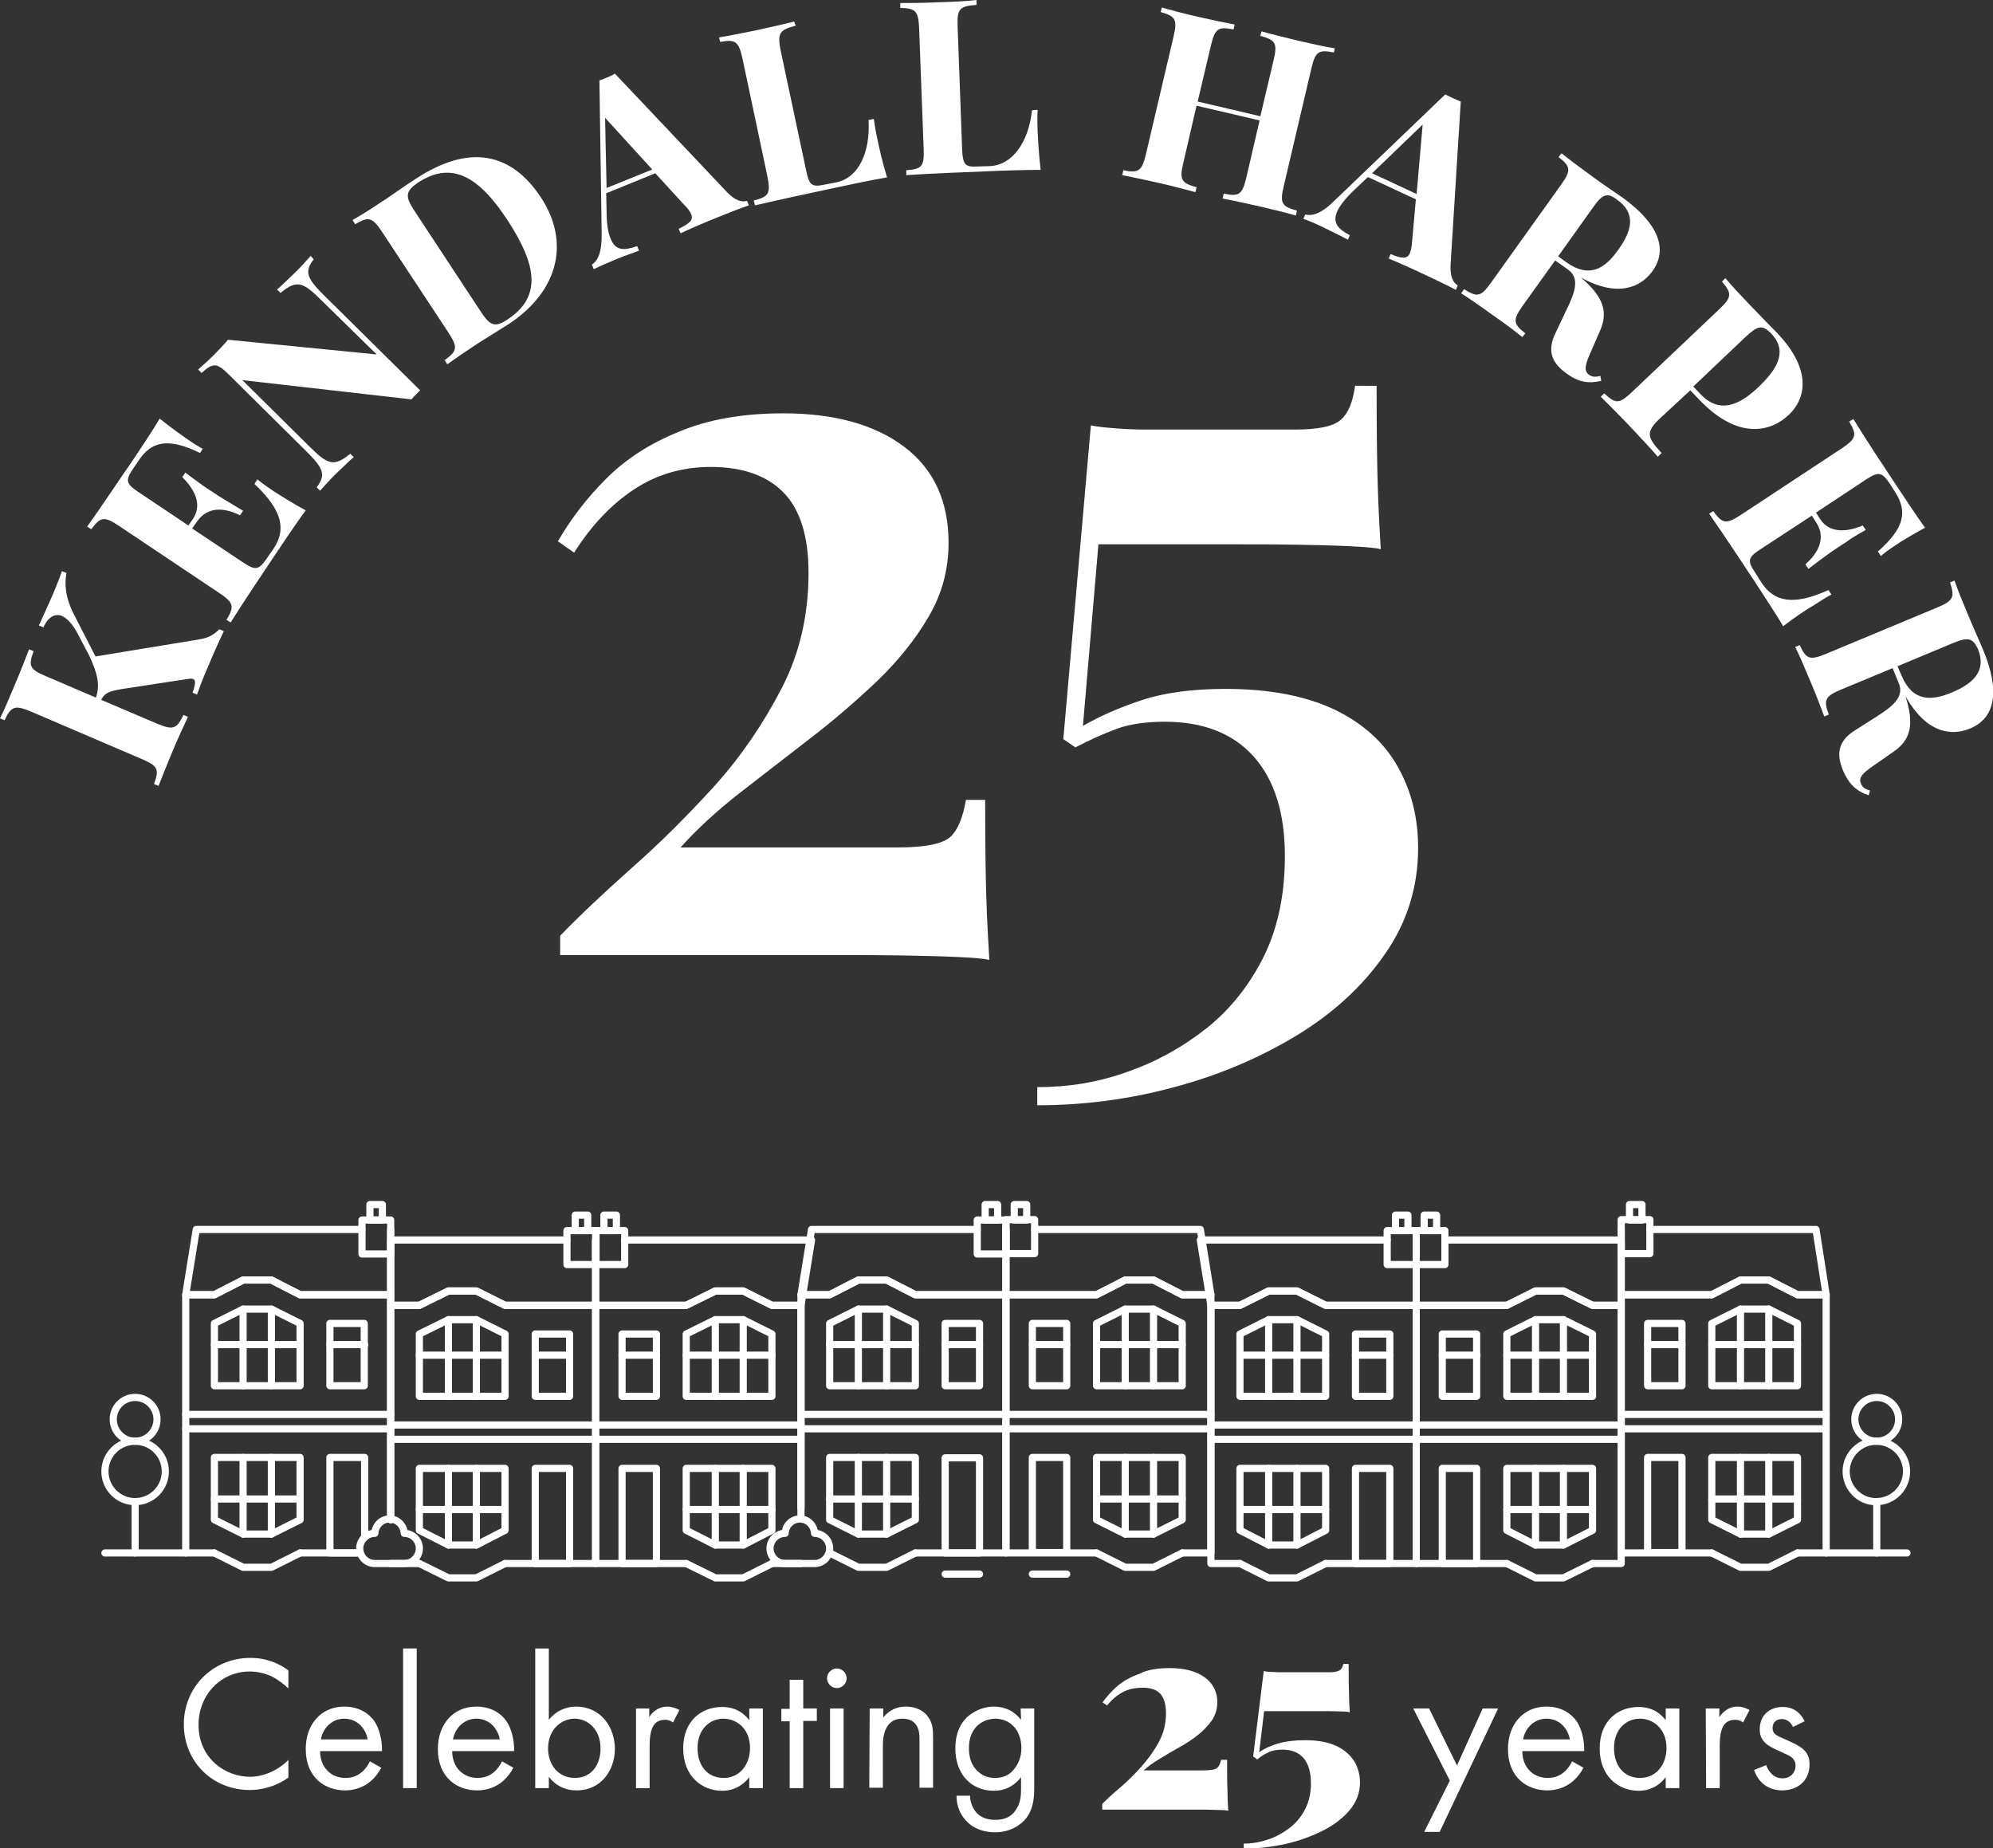 <?xml version="1.0" encoding="utf-8"?>
<!-- Generator: Adobe Illustrator 27.8.0, SVG Export Plug-In . SVG Version: 6.00 Build 0)  -->
<svg version="1.1" id="Layer_2_00000009589594619005504730000010497528418328429240_"
	 xmlns="http://www.w3.org/2000/svg" xmlns:xlink="http://www.w3.org/1999/xlink" x="0px" y="0px" viewBox="0 0 528 489.6"
	 style="enable-background:new 0 0 528 489.6;" xml:space="preserve">
<rect x="0" y="0" width="528" height="489.6" fill="#333333" stroke="none"/>
<style type="text/css">
	.st0{fill:#FFFFFF;}
	.st1{fill:none;stroke:#FFFFFF;stroke-width:1.9;stroke-linecap:round;stroke-linejoin:round;}
</style>
<g id="Layer_1-2">
	<g>
		<g>
			<g>
				<path class="st0" d="M207.6,109.5c13.5,0,24.2,3,32,8.9c7.8,5.9,11.7,14.4,11.7,25.4c0,7-1.7,13.5-5.3,19.6
					c-3.5,6-8.1,11.7-13.6,17c-5.6,5.3-11.6,10.5-18,15.4c-6.4,4.9-12.6,9.8-18.6,14.4c-6,4.7-11.2,9.5-15.5,14.3h57.5
					c7.4,0,12-1,14-2.8c2-1.9,3.3-5.2,4.1-9.8h5.1c0,11.2,0.1,19.8,0.3,25.9c0.2,6.1,0.5,11.6,0.8,16.5c-1.6-0.4-4.6-0.6-8.9-0.8
					c-4.3-0.2-9.3-0.3-14.9-0.4c-5.6-0.1-11.1-0.1-16.5-0.1h-73.4v-5.1c5.2-5.4,11.6-11.4,19-18c7.5-6.6,14.7-13.8,21.9-21.7
					c7.1-7.9,13-16.6,17.8-25.9c4.8-9.3,7.1-19.5,7.1-30.5c0-9.7-2.2-16.8-6.6-21.3c-4.4-4.5-10.8-6.8-19.3-6.8
					c-7.4,0-14.1,1.9-20.1,5.8c-6,3.9-11.4,9.5-16.1,16.9l-4.3-3c3.4-5.9,7.7-11.5,12.8-16.6c5.1-5.1,11.5-9.3,19.2-12.4
					C187.6,111.1,196.8,109.5,207.6,109.5L207.6,109.5z"/>
				<path class="st0" d="M364.7,102c0,11.3,0.1,20.2,0.3,26.6c0.2,6.4,0.5,12,0.8,16.9c-1.4-0.4-4.2-0.6-8.2-0.8
					c-4.1-0.2-8.7-0.3-13.9-0.4c-5.2-0.1-10.3-0.1-15.4-0.1h-37.3l-4.1,48.1c4.3-2.5,9.5-4.8,15.5-6.8c6-2,13.5-3,22.3-3
					c11.7,0,21.3,1.9,28.9,5.5c7.6,3.7,13.1,8.7,16.7,15.1c3.6,6.4,5.4,13.5,5.4,21.5c0,10.5-3,19.9-8.9,28.3
					c-5.9,8.5-13.8,15.7-23.6,21.6c-9.8,5.9-20.7,10.5-32.5,13.6c-11.9,3.2-23.9,4.7-35.9,4.7V288c8.3,0,16.3-1.3,24-4.1
					c7.7-2.7,14.7-6.6,21.1-11.7c6.3-5.1,11.3-11.5,15-19c3.7-7.6,5.5-16.4,5.5-26.4c0-11.3-2.7-20.1-8.2-26.3
					c-5.5-6.2-13.4-9.3-23.6-9.3c-5,0-9.3,0.6-12.8,1.9c-3.5,1.3-7.1,2.9-10.9,4.9l-3.2-2.2l7.3-83.1c2,0.4,4.3,0.6,6.9,0.8
					s5.2,0.3,7.7,0.3H343c6.1,0,10.2-0.8,12.2-2.6c2-1.7,3.2-4.7,3.8-9H364.7L364.7,102z"/>
			</g>
			<g>
				<path class="st0" d="M52.7,169.4c2.3-0.4,3.7-1,5.4-2.7l1.2,0.5c-1.3,2.7-2.9,6.3-4.1,9.2c-0.7,1.6-1.7,3.9-3,7.6l-1.2-0.5
					c0.8-2.2,0.9-3.3,0.2-3.6c-0.4-0.2-0.9-0.1-1.7,0l-17.6,2.7c-3.3,0.6-4.2,1.1-5.1,2.8l14.8,6.3c4.3,1.8,5.2,1.4,7-2.3l1.2,0.5
					c-1,2.1-2.6,5.6-4,8.9c-1.6,3.8-3,7.4-3.8,9.4l-1.2-0.5c1.4-3.8,1.1-4.8-3.2-6.6L8.2,188.5c-4.3-1.8-5.2-1.4-7,2.3L0,190.3
					c1-1.9,2.5-5.5,4.1-9.3c1.4-3.3,2.8-6.9,3.6-9l1.2,0.5c-1.4,3.9-1.1,4.8,3.2,6.6l13.3,5.7c1.2-3.3,0.4-6.5-1.8-11.2l-2.8-5.3
					c-1.4-2.8-2.9-4.4-4.3-5.1c-2-0.8-3.8,0.3-5,3l-1.2-0.5c1.3-2.9,2.4-5.2,3.9-8.7c1-2.4,1.7-4.2,2.2-5.7l1.2,0.5
					c-0.5,2.8-0.4,6.3,2,11l5.7,11.1L52.7,169.4L52.7,169.4z"/>
				<path class="st0" d="M81,135.2c-2.6,3.5-6,8.6-8.4,12.2c-2.4,3.6-7.8,11.6-11.5,17.5l-1.1-0.7c2.1-3.5,2-4.5-1.9-7.1l-26.6-17.8
					c-3.9-2.6-4.9-2.4-7.3,0.9l-1.1-0.7c4.1-5.7,9.4-13.8,11.9-17.3c2.2-3.3,5.3-7.9,7.3-11.3c3,2.4,6.1,4.6,7.7,5.7
					c1.4,1,2.8,1.8,3.7,2.3L53,120c-8.6-4.2-12.9-3-16.2,1.9l-1.5,2.2c-2.1,3.1-2,4,1.3,6.2l13.3,8.9l1.2-1.7
					c2.9-4.3-0.3-8.6-2.8-11.1l0.8-1.2c2.2,1.7,3.7,2.7,4.9,3.6c1,0.7,1.8,1.2,2.6,1.7c1.7,1.2,3.6,2.3,7.8,4.8l-0.8,1.2
					c-4.1-2-8.6-2.5-11.5,1.8l-1.2,1.7l13.5,9c3.3,2.2,4.2,2,6.3-1.1l1.8-2.6c3.2-4.8,2.6-9.9-5.1-17.1l0.8-1.2
					c1.1,0.9,2.6,2,4.4,3.2C74.2,131.2,77.6,133.4,81,135.2L81,135.2z"/>
				<path class="st0" d="M83.1,68.7c-2.5,3.3-1.8,5,2.6,9.4l25.6,25.3c-0.3,0.3-0.7,0.7-1.1,1.1c-0.4,0.4-0.8,0.8-1.2,1.3l-44.8-5.1
					l17.6,17.4c5,5,6.6,5.7,11,2.1l0.9,0.9c-1.3,1.1-3.4,3.2-5.1,4.8c-1.4,1.4-2.9,3.1-3.8,4.1l-0.9-0.9c2.5-3.3,1.8-5-2.6-9.4
					L60.7,99.3c-3.3-3.3-4.3-3.2-7.3-0.5l-0.9-0.9c1-0.9,2.7-2.4,4.1-3.8c1.4-1.4,2.8-2.9,3.8-4.1l39.4,3.9L85.3,79.7
					c-5-5-6.6-5.7-11-2.1l-0.9-0.9c1.3-1.1,3.4-3.2,5.1-4.8c1.4-1.4,2.9-3.1,3.8-4.1L83.1,68.7L83.1,68.7z"/>
				<path class="st0" d="M143.3,52.3c7.7,11.7,4.9,24.7-8.6,33.6c-1.7,1.1-5.5,3.4-8,5c-3.2,2.1-6.4,4.3-8.2,5.6l-0.7-1.1
					c3.3-2.4,3.6-3.3,1-7.3l-17.6-26.7c-2.6-3.9-3.6-4.1-7.1-2l-0.7-1.1c1.5-0.9,4.1-2.4,6.6-4.1c0.6-0.4,1.1-0.8,1.7-1.1
					c2.5-1.7,6.2-4.3,8.4-5.7C124.2,38.1,135.4,40.3,143.3,52.3L143.3,52.3z M109.7,55.7l17.7,26.9c2.5,3.8,3.8,4.2,7.1,2
					c9.1-6,7.7-14.4,0-26.2c-7.9-12.1-15.1-15.7-23.8-10C107.4,50.7,107.3,52,109.7,55.7L109.7,55.7z"/>
				<path class="st0" d="M192.6,50.9c2.3,2.4,4.1,2.7,5.3,2.3l0.5,1.2c-2.4,0.8-5.9,2.2-9.1,3.5c-3.7,1.5-7.1,3-9,3.9l-0.5-1.2
					c2.8-1.3,4-2.3,3.3-3.9c-0.3-0.7-0.9-1.5-1.9-2.5l-7.6-8.3l-13,5.3l0.1,4.8c0,3.4,0.4,5.7,1.1,7.3c1.3,3.2,3.6,3.1,7,1.9
					l0.5,1.2c-2.8,1-5,1.8-7.5,2.9c-1.7,0.7-3.3,1.4-4.5,2l-0.5-1.2c1.6-1,2.7-3.3,2.6-8.4l-0.6-40.4c0.7-0.2,1.4-0.5,2.1-0.8
					c0.7-0.3,1.4-0.6,2-1L192.6,50.9L192.6,50.9z M160.3,31.2l0.4,18.6l12.1-4.9L160.3,31.2z"/>
				<path class="st0" d="M210.8,6.8c-4.2,1.1-4.9,1.9-4,6.5l6.8,32c0.8,3.9,1.6,4.3,4.9,3.6l3.1-0.6c5.8-1.2,9-7.8,8.5-16.5l1.4-0.3
					c0.2,1.5,0.5,3.4,1,5.6c0.4,2,1.3,6,2.5,9.9c-4.3,0.7-10.2,2-14.5,2.9c-4.2,0.9-13.6,2.9-20.5,4.5l-0.3-1.3c4-1,4.5-1.8,3.6-6.4
					l-6.6-31.2c-1-4.6-1.9-5.1-5.9-4.4l-0.3-1.2c2.1-0.3,5.9-1.1,10-1.9c3.6-0.8,7.6-1.7,9.9-2.3L210.8,6.8L210.8,6.8z"/>
				<path class="st0" d="M258.7,1.3c-4.4,0.3-5.2,1-5,5.7l1.2,32.7c0.2,4,0.8,4.6,4.2,4.4l3.1-0.1c5.9-0.2,10.3-6.2,11.2-14.8
					l1.5-0.1c-0.1,1.5-0.1,3.5,0,5.7c0.1,2,0.3,6.2,0.8,10.2c-4.4,0-10.4,0.2-14.7,0.4c-4.3,0.2-13.9,0.5-20.9,1l0-1.3
					c4.1-0.3,4.8-1,4.6-5.7l-1.2-31.9c-0.2-4.7-1-5.3-5-5.4l0-1.3c2.2,0,6,0,10.1-0.2c3.7-0.1,7.7-0.3,10.1-0.6L258.7,1.3L258.7,1.3
					z"/>
				<path class="st0" d="M353.4,13.9c-4.1-0.8-4.9-0.3-6,4.3l-7.3,31.1c-1.1,4.6-0.5,5.4,3.5,6.5l-0.3,1.3c-2-0.6-5.6-1.5-9.5-2.4
					c-3.6-0.8-7.6-1.7-9.9-2.1l0.3-1.3c4.1,0.8,4.9,0.3,6-4.3l3.5-15.1L317,28l-3.5,15.1c-1.1,4.6-0.5,5.4,3.5,6.5l-0.3,1.3
					c-2.2-0.6-6-1.6-9.5-2.4c-4-0.9-7.8-1.7-9.9-2.1l0.3-1.3c4,0.8,4.9,0.3,6-4.3l7.3-31.1c1.1-4.6,0.5-5.4-3.4-6.5l0.3-1.2
					c2.1,0.6,5.8,1.6,9.8,2.5c3.5,0.8,7.3,1.6,9.5,2l-0.3,1.3c-4.1-0.8-4.9-0.3-6,4.3l-3.5,14.8l16.6,3.9l3.5-14.8
					c1.1-4.6,0.5-5.4-3.5-6.5l0.3-1.2c2.3,0.7,6.2,1.6,9.8,2.5c3.9,0.9,7.5,1.7,9.6,2L353.4,13.9L353.4,13.9z"/>
				<path class="st0" d="M384.3,70.1c-0.2,3.3,0.8,4.9,1.9,5.5l-0.5,1.2c-2.2-1.2-5.6-2.8-8.8-4.3c-3.6-1.7-7-3.2-9-4l0.5-1.2
					c2.9,1.2,4.4,1.4,5.1-0.2c0.3-0.7,0.5-1.7,0.6-3.1l1-11.2l-12.7-5.9l-3.5,3.3c-2.4,2.3-3.9,4.2-4.6,5.7
					c-1.4,3.1,0.2,4.8,3.3,6.4l-0.5,1.2c-2.6-1.4-4.8-2.4-7.2-3.6c-1.7-0.8-3.3-1.5-4.6-1.9l0.5-1.2c1.9,0.5,4.3-0.2,7.9-3.8
					l29.2-28c0.6,0.3,1.3,0.7,2,1c0.7,0.3,1.4,0.6,2.1,0.9L384.3,70.1L384.3,70.1z M376.9,33l-13.4,12.9l11.8,5.5
					C375.3,51.4,376.9,33,376.9,33z"/>
				<path class="st0" d="M424.2,100.9c-3.4,0.8-6.1,0.3-9.1-1.9c-3.8-2.7-5.4-5.8-3-10.8l2.8-5.9c2.4-4.9,3.7-8.6,0.5-10.9L412,69
					l-8.6,12c-2.7,3.8-2.5,4.8,0.7,7.3l-0.8,1c-1.8-1.5-4.9-3.8-7.8-5.8c-3.3-2.4-6.5-4.6-8.4-5.8l0.8-1.1c3.4,2.2,4.4,2.1,7.1-1.7
					l18.6-26c2.7-3.8,2.5-4.8-0.7-7.3l0.8-1c1.7,1.4,4.9,3.8,7.8,5.9c3.4,2.5,7,4.9,8.3,5.8c9.7,7,12.1,13.8,8,19.5
					c-3,4.2-9.1,7.2-19,1.7h0c6,5.1,7.3,9.1,5.1,14.1l-2.7,6.2c-1.4,3.2-1.5,4.6-0.2,5.5c0.9,0.6,1.7,0.6,3,0.3L424.2,100.9
					L424.2,100.9z M422,55l-9.2,12.9l2.2,1.6c6.2,4.4,10.3,1.5,13.7-3.3c4-5.5,4.5-9.9-0.3-13.3C425.8,50.9,424.5,51.4,422,55z"/>
				<path class="st0" d="M439.6,111c-3.6,3.5-3.3,4.8,0.6,9l-1,1c-1.7-2-4.8-5.3-7.9-8.6c-2.6-2.7-5.2-5.3-7.2-7.3l0.9-0.9
					c3,2.8,3.9,2.9,7.3-0.3l23.2-22c3.4-3.2,3.3-4.2,0.7-7.3l0.9-0.9c1.4,1.7,4.1,4.6,6.6,7.2c2.9,3,5.9,6.1,7.1,7.3
					c8.3,8.7,8.5,16.5,3.1,21.7c-4.5,4.3-13.2,7-23.7-4l-2.4-2.5L439.6,111L439.6,111z M462.4,89.3l-13.8,13.1l1.9,2
					c5.2,5.5,10.6,2.7,15.4-1.9c5.9-5.6,7.3-10,3.3-14.2C466.9,86,465.7,86.2,462.4,89.3L462.4,89.3z"/>
				<path class="st0" d="M472.4,165.9c-2.2-3.8-5.6-8.8-7.9-12.4c-2.4-3.6-7.7-11.7-11.7-17.4l1.1-0.7c2.4,3.3,3.3,3.6,7.3,1
					l26.7-17.6c3.9-2.6,4.1-3.6,2-7.1l1.1-0.7c3.7,6,9,14,11.4,17.6c2.2,3.3,5.2,7.9,7.6,11.2c-3.3,1.8-6.7,3.8-8.2,4.9
					c-1.4,0.9-2.7,1.9-3.5,2.6l-0.8-1.2c7.2-6.3,7.8-10.7,4.6-15.7l-1.4-2.2c-2.1-3.1-2.9-3.4-6.3-1.2l-13.3,8.8l1.1,1.7
					c2.8,4.3,8,3.1,11.3,1.7l0.8,1.2c-2.4,1.3-4,2.3-5.2,3.2c-1,0.6-1.8,1.2-2.6,1.7c-1.8,1.2-3.5,2.4-7.4,5.4l-0.8-1.2
					c3.4-3,5.6-7,2.8-11.2l-1.1-1.7l-13.6,8.9c-3.4,2.2-3.5,3.1-1.4,6.2l1.7,2.7c3.2,4.8,8.1,6.3,17.7,1.9l0.8,1.2
					c-1.2,0.6-2.9,1.7-4.6,2.8C478.8,161.3,475.5,163.5,472.4,165.9L472.4,165.9z"/>
				<path class="st0" d="M495.1,210.7c-3.3-1.1-5.3-3-6.8-6.5c-1.8-4.3-1.5-7.8,3.1-10.7l5.5-3.5c4.6-2.9,7.7-5.4,6.1-9.1l-1.6-3.9
					l-13.7,5.7c-4.3,1.8-4.6,2.8-3.2,6.6l-1.2,0.5c-0.8-2.2-2.2-5.8-3.6-9.1c-1.6-3.8-3.1-7.4-4.1-9.3l1.2-0.5
					c1.7,3.7,2.6,4.1,7,2.3l29.5-12.3c4.3-1.8,4.6-2.8,3.3-6.6l1.2-0.5c0.7,2.1,2.2,5.8,3.6,9.1c1.6,3.9,3.4,7.8,4,9.3
					c4.6,11.1,3.1,18.1-3.5,20.8c-4.8,2-11.5,1.4-17.1-8.6l0,0c2.4,7.5,1.4,11.6-3.1,14.7l-5.6,3.9c-2.9,2-3.7,3.1-3.1,4.6
					c0.4,1,1.2,1.5,2.4,1.8L495.1,210.7L495.1,210.7z M517.3,170.4l-14.6,6.1l1.1,2.5c2.9,7,8,6.7,13.4,4.4c6.2-2.6,9-6.1,6.8-11.5
					C522.6,169,521.4,168.7,517.3,170.4L517.3,170.4z"/>
			</g>
		</g>
		<g>
			<g>
				<polyline class="st1" points="351.2,414.2 375.2,414.2 375.2,345.8 351.2,345.8 343.6,342 336.1,342 328.5,345.8 320.8,345.8 
					320.8,414.2 328.5,414.2 				"/>
				<polyline class="st1" points="375.2,328.5 375.2,345.8 351.2,345.8 343.6,342 336.1,342 328.5,345.8 320.8,345.8 318,328.5 
					367.5,328.5 				"/>
				<rect x="359.1" y="389" class="st1" width="9.1" height="25.2"/>
				<rect x="359.1" y="353.4" class="st1" width="9.1" height="16.5"/>
				<polyline class="st1" points="328.5,414.2 336.1,418 343.6,418 351.2,414.2 				"/>
				<line class="st1" x1="375.2" y1="381.3" x2="320.8" y2="381.3"/>
				<line class="st1" x1="375.2" y1="377.5" x2="320.8" y2="377.5"/>
				<line class="st1" x1="359.1" y1="359" x2="368.2" y2="359"/>
				<g>
					<polygon class="st1" points="351.2,353.4 343.6,349.6 336.1,349.6 328.5,353.4 328.5,369.9 336.1,369.9 343.6,369.9 
						351.2,369.9 					"/>
					<line class="st1" x1="336.1" y1="349.6" x2="336.1" y2="369.9"/>
					<line class="st1" x1="343.6" y1="349.6" x2="343.6" y2="369.9"/>
					<line class="st1" x1="351.2" y1="359" x2="328.5" y2="359"/>
				</g>
				<g>
					<polygon class="st1" points="375.2,335 367.5,335 367.5,328.5 367.5,326 375.2,326 					"/>
					<rect x="369.7" y="321.9" class="st1" width="3.3" height="4.1"/>
				</g>
				<g>
					<polygon class="st1" points="328.5,405.4 336.1,409.3 343.6,409.3 351.2,405.4 351.2,389 343.6,389 336.1,389 328.5,389 					
						"/>
					<line class="st1" x1="343.6" y1="409.3" x2="343.6" y2="389"/>
					<line class="st1" x1="336.1" y1="409.3" x2="336.1" y2="389"/>
					<line class="st1" x1="328.5" y1="399.9" x2="351.2" y2="399.9"/>
				</g>
			</g>
			<g>
				<polyline class="st1" points="399.2,414.2 375.2,414.2 375.2,345.8 399.2,345.8 406.8,342 414.2,342 421.9,345.8 429.5,345.8 
					429.5,414.2 421.9,414.2 				"/>
				<polyline class="st1" points="375.2,328.5 375.2,345.8 399.2,345.8 406.8,342 414.2,342 421.9,345.8 429.5,345.8 429.5,328.5 
					382.8,328.5 				"/>
				<rect x="382.1" y="389" class="st1" width="9.1" height="25.2"/>
				<rect x="382.1" y="353.4" class="st1" width="9.1" height="16.5"/>
				<polyline class="st1" points="421.9,414.2 414.2,418 406.8,418 399.2,414.2 				"/>
				<line class="st1" x1="375.2" y1="381.3" x2="429.5" y2="381.3"/>
				<line class="st1" x1="375.2" y1="377.5" x2="429.5" y2="377.5"/>
				<line class="st1" x1="391.3" y1="359" x2="382.1" y2="359"/>
				<g>
					<polygon class="st1" points="399.2,353.4 406.8,349.6 414.2,349.6 421.9,353.4 421.9,369.9 414.2,369.9 406.8,369.9 
						399.2,369.9 					"/>
					<line class="st1" x1="414.2" y1="349.6" x2="414.2" y2="369.9"/>
					<line class="st1" x1="406.8" y1="349.6" x2="406.8" y2="369.9"/>
					<line class="st1" x1="399.2" y1="359" x2="421.9" y2="359"/>
				</g>
				<g>
					<rect x="375.2" y="326" class="st1" width="7.6" height="9"/>
					<rect x="377.3" y="321.9" class="st1" width="3.3" height="4.1"/>
				</g>
				<g>
					<polygon class="st1" points="421.9,405.4 414.2,409.3 406.8,409.3 399.2,405.4 399.2,389 406.8,389 414.2,389 421.9,389 					
						"/>
					<line class="st1" x1="406.8" y1="409.3" x2="406.8" y2="389"/>
					<line class="st1" x1="414.2" y1="409.3" x2="414.2" y2="389"/>
					<line class="st1" x1="421.9" y1="399.9" x2="399.2" y2="399.9"/>
				</g>
			</g>
			<g>
				<polyline class="st1" points="103.5,402.6 103.5,343 79.5,343 71.9,339.1 64.4,339.1 56.8,343 49.2,343 49.2,411.4 56.8,411.4 
									"/>
				<line class="st1" x1="79.5" y1="411.4" x2="95.4" y2="411.4"/>
				<polyline class="st1" points="103.5,325.7 103.5,343 79.5,343 71.9,339.1 64.4,339.1 56.8,343 49.2,343 52,325.7 95.9,325.7 
									"/>
				<polyline class="st1" points="94.6,411.4 87.4,411.4 87.4,386.1 96.6,386.1 96.6,407.3 				"/>
				<rect x="87.4" y="350.6" class="st1" width="9.1" height="16.5"/>
				<polyline class="st1" points="56.8,411.4 64.4,415.2 71.9,415.2 79.5,411.4 				"/>
				<line class="st1" x1="103.5" y1="378.5" x2="49.2" y2="378.5"/>
				<line class="st1" x1="103.5" y1="374.7" x2="49.2" y2="374.7"/>
				<line class="st1" x1="87.4" y1="356.2" x2="96.6" y2="356.2"/>
				<g>
					<polygon class="st1" points="79.5,350.6 71.9,346.8 64.4,346.8 56.8,350.6 56.8,367.1 64.4,367.1 71.9,367.1 79.5,367.1 					
						"/>
					<line class="st1" x1="64.4" y1="346.8" x2="64.4" y2="367.1"/>
					<line class="st1" x1="71.9" y1="346.8" x2="71.9" y2="367.1"/>
					<line class="st1" x1="79.5" y1="356.2" x2="56.8" y2="356.2"/>
				</g>
				<g>
					<rect x="95.9" y="323.2" class="st1" width="7.6" height="9"/>
					<rect x="98" y="319.1" class="st1" width="3.3" height="4.1"/>
				</g>
				<g>
					<polygon class="st1" points="56.8,402.6 64.4,406.4 71.9,406.4 79.5,402.6 79.5,386.1 71.9,386.1 64.4,386.1 56.8,386.1 					
						"/>
					<line class="st1" x1="71.9" y1="406.4" x2="71.9" y2="386.1"/>
					<line class="st1" x1="64.4" y1="406.4" x2="64.4" y2="386.1"/>
					<line class="st1" x1="56.8" y1="397.1" x2="79.5" y2="397.1"/>
				</g>
			</g>
			<g>
				<line class="st1" x1="103.5" y1="414.2" x2="111.1" y2="414.2"/>
				<polyline class="st1" points="133.8,414.2 157.8,414.2 157.8,345.8 133.8,345.8 126.2,342 118.8,342 111.1,345.8 103.5,345.8 
					103.5,402.6 				"/>
				<polyline class="st1" points="157.8,328.5 157.8,345.8 133.8,345.8 126.2,342 118.8,342 111.1,345.8 103.5,345.8 103.5,328.5 
					150.2,328.5 				"/>
				<rect x="141.8" y="389" class="st1" width="9.1" height="25.2"/>
				<rect x="141.8" y="353.4" class="st1" width="9.1" height="16.5"/>
				<polyline class="st1" points="111.1,414.2 118.8,418 126.2,418 133.8,414.2 				"/>
				<line class="st1" x1="157.8" y1="381.3" x2="103.5" y2="381.3"/>
				<line class="st1" x1="157.8" y1="377.5" x2="103.5" y2="377.5"/>
				<line class="st1" x1="141.8" y1="359" x2="150.9" y2="359"/>
				<g>
					<polygon class="st1" points="133.8,353.4 126.2,349.6 118.8,349.6 111.1,353.4 111.1,369.9 118.8,369.9 126.2,369.9 
						133.8,369.9 					"/>
					<line class="st1" x1="118.8" y1="349.6" x2="118.8" y2="369.9"/>
					<line class="st1" x1="126.2" y1="349.6" x2="126.2" y2="369.9"/>
					<line class="st1" x1="133.8" y1="359" x2="111.1" y2="359"/>
				</g>
				<g>
					<rect x="150.2" y="326" class="st1" width="7.6" height="9"/>
					<rect x="152.4" y="321.9" class="st1" width="3.3" height="4.1"/>
				</g>
				<g>
					<polygon class="st1" points="111.1,405.4 118.8,409.3 126.2,409.3 133.8,405.4 133.8,389 126.2,389 118.8,389 111.1,389 					
						"/>
					<line class="st1" x1="126.2" y1="409.3" x2="126.2" y2="389"/>
					<line class="st1" x1="118.8" y1="409.3" x2="118.8" y2="389"/>
					<line class="st1" x1="111.1" y1="399.9" x2="133.8" y2="399.9"/>
				</g>
			</g>
			<g>
				<line class="st1" x1="212.2" y1="414.2" x2="204.5" y2="414.2"/>
				<polyline class="st1" points="181.8,414.2 157.8,414.2 157.8,345.8 181.8,345.8 189.5,342 196.9,342 204.5,345.8 212.2,345.8 
					212.2,402.3 				"/>
				<polyline class="st1" points="157.8,328.5 157.8,345.8 181.8,345.8 189.5,342 196.9,342 204.5,345.8 212.2,345.8 215,328.5 
					165.5,328.5 				"/>
				<rect x="164.8" y="389" class="st1" width="9.1" height="25.2"/>
				<rect x="164.8" y="353.4" class="st1" width="9.1" height="16.5"/>
				<polyline class="st1" points="204.5,414.2 196.9,418 189.5,418 181.8,414.2 				"/>
				<line class="st1" x1="157.8" y1="381.3" x2="212.2" y2="381.3"/>
				<line class="st1" x1="157.8" y1="377.5" x2="212.2" y2="377.5"/>
				<line class="st1" x1="173.9" y1="359" x2="164.8" y2="359"/>
				<g>
					<polygon class="st1" points="181.8,353.4 189.5,349.6 196.9,349.6 204.5,353.4 204.5,369.9 196.9,369.9 189.5,369.9 
						181.8,369.9 					"/>
					<line class="st1" x1="196.9" y1="349.6" x2="196.9" y2="369.9"/>
					<line class="st1" x1="189.5" y1="349.6" x2="189.5" y2="369.9"/>
					<line class="st1" x1="181.8" y1="359" x2="204.5" y2="359"/>
				</g>
				<g>
					<rect x="157.9" y="326" class="st1" width="7.6" height="9"/>
					<rect x="160" y="321.9" class="st1" width="3.3" height="4.1"/>
				</g>
				<g>
					<polygon class="st1" points="204.5,405.4 196.9,409.3 189.5,409.3 181.8,405.4 181.8,389 189.5,389 196.9,389 204.5,389 					
						"/>
					<line class="st1" x1="189.5" y1="409.3" x2="189.5" y2="389"/>
					<line class="st1" x1="196.9" y1="409.3" x2="196.9" y2="389"/>
					<line class="st1" x1="204.5" y1="399.9" x2="181.8" y2="399.9"/>
				</g>
			</g>
			<g>
				<polyline class="st1" points="242.5,411.4 266.5,411.4 266.5,343 242.5,343 234.9,339.1 227.4,339.1 219.8,343 212.2,343 
					212.2,399.5 				"/>
				<polyline class="st1" points="266.5,325.7 266.5,343 242.5,343 234.9,339.1 227.4,339.1 219.8,343 212.2,343 215,325.7 
					258.9,325.7 				"/>
				<rect x="250.4" y="386.2" class="st1" width="9.1" height="25.2"/>
				<rect x="250.4" y="350.6" class="st1" width="9.1" height="16.5"/>
				<polyline class="st1" points="219.8,411.4 227.4,415.2 234.9,415.2 242.5,411.4 				"/>
				<line class="st1" x1="266.5" y1="378.5" x2="212.2" y2="378.5"/>
				<line class="st1" x1="266.5" y1="374.7" x2="212.2" y2="374.7"/>
				<line class="st1" x1="250.4" y1="356.2" x2="259.5" y2="356.2"/>
				<g>
					<polygon class="st1" points="242.5,350.6 234.9,346.8 227.4,346.8 219.8,350.6 219.8,367.1 227.4,367.1 234.9,367.1 
						242.5,367.1 					"/>
					<line class="st1" x1="227.4" y1="346.8" x2="227.4" y2="367.1"/>
					<line class="st1" x1="234.9" y1="346.8" x2="234.9" y2="367.1"/>
					<line class="st1" x1="242.5" y1="356.2" x2="219.8" y2="356.2"/>
				</g>
				<g>
					<rect x="258.9" y="323.2" class="st1" width="7.6" height="9"/>
					<rect x="261" y="319.1" class="st1" width="3.3" height="4.1"/>
				</g>
				<g>
					<polygon class="st1" points="219.8,402.6 227.4,406.4 234.9,406.4 242.5,402.6 242.5,386.1 234.9,386.1 227.4,386.1 
						219.8,386.1 					"/>
					<line class="st1" x1="234.9" y1="406.4" x2="234.9" y2="386.1"/>
					<line class="st1" x1="227.4" y1="406.4" x2="227.4" y2="386.1"/>
					<line class="st1" x1="219.8" y1="397.1" x2="242.5" y2="397.1"/>
				</g>
			</g>
			<g>
				<polyline class="st1" points="290.5,411.4 266.5,411.4 266.5,343 290.5,343 298.1,339.1 305.6,339.1 313.2,343 320.8,343 
					320.8,411.4 313.2,411.4 				"/>
				<polyline class="st1" points="266.5,325.7 266.5,343 290.5,343 298.1,339.1 305.6,339.1 313.2,343 320.8,343 318,325.7 
					274.1,325.7 				"/>
				<rect x="273.5" y="386.1" class="st1" width="9.1" height="25.2"/>
				<rect x="273.5" y="350.6" class="st1" width="9.1" height="16.5"/>
				<polyline class="st1" points="313.2,411.4 305.6,415.2 298.1,415.2 290.5,411.4 				"/>
				<line class="st1" x1="266.5" y1="378.5" x2="320.8" y2="378.5"/>
				<line class="st1" x1="266.5" y1="374.7" x2="320.8" y2="374.7"/>
				<line class="st1" x1="282.6" y1="356.2" x2="273.5" y2="356.2"/>
				<g>
					<polygon class="st1" points="290.5,350.6 298.1,346.8 305.6,346.8 313.2,350.6 313.2,367.1 305.6,367.1 298.1,367.1 
						290.5,367.1 					"/>
					<line class="st1" x1="305.6" y1="346.8" x2="305.6" y2="367.1"/>
					<line class="st1" x1="298.1" y1="346.8" x2="298.1" y2="367.1"/>
					<line class="st1" x1="290.5" y1="356.2" x2="313.2" y2="356.2"/>
				</g>
				<g>
					<rect x="266.5" y="323.1" class="st1" width="7.6" height="9"/>
					<rect x="268.7" y="319.1" class="st1" width="3.3" height="4.1"/>
				</g>
				<g>
					<polygon class="st1" points="313.2,402.6 305.6,406.4 298.1,406.4 290.5,402.6 290.5,386.1 298.1,386.1 305.6,386.1 
						313.2,386.1 					"/>
					<line class="st1" x1="298.1" y1="406.4" x2="298.1" y2="386.1"/>
					<line class="st1" x1="305.6" y1="406.4" x2="305.6" y2="386.1"/>
					<line class="st1" x1="313.2" y1="397.1" x2="290.5" y2="397.1"/>
				</g>
			</g>
			<line class="st1" x1="273.5" y1="417" x2="282.6" y2="417"/>
			<line class="st1" x1="250.4" y1="417" x2="259.5" y2="417"/>
			<line class="st1" x1="49.2" y1="411.4" x2="27.8" y2="411.4"/>
			<g>
				<line class="st1" x1="35.8" y1="397.9" x2="35.8" y2="411.4"/>
				<circle class="st1" cx="35.8" cy="389.8" r="8"/>
				<circle class="st1" cx="35.8" cy="376" r="5.8"/>
			</g>
			<path class="st1" d="M99.3,414.2c-2.2,0-4-1.8-4-4s1.8-4,4-4l0,0c0.1-2.1,1.8-3.8,3.9-3.8c2.1,0,3.8,1.7,3.9,3.8l0,0
				c2.2,0,4,1.8,4,4s-1.8,4-4,4H99.3L99.3,414.2z"/>
			<path class="st1" d="M208,414.2c-2.2,0-4-1.8-4-4s1.8-4,4-4l0,0c0.1-2.1,1.8-3.8,3.9-3.8s3.8,1.7,3.9,3.8l0,0c2.2,0,4,1.8,4,4
				s-1.8,4-4,4H208L208,414.2z"/>
			<g>
				<polyline class="st1" points="453.5,411.4 429.5,411.4 429.5,343 453.5,343 461.1,339.1 468.6,339.1 476.2,343 483.8,343 
					483.8,411.4 476.2,411.4 				"/>
				<polyline class="st1" points="429.5,325.7 429.5,343 453.5,343 461.1,339.1 468.6,339.1 476.2,343 483.8,343 481.1,325.7 
					437.1,325.7 				"/>
				<rect x="436.5" y="386.1" class="st1" width="9.1" height="25.2"/>
				<rect x="436.5" y="350.6" class="st1" width="9.1" height="16.5"/>
				<polyline class="st1" points="476.2,411.4 468.6,415.2 461.1,415.2 453.5,411.4 				"/>
				<line class="st1" x1="429.5" y1="378.5" x2="483.8" y2="378.5"/>
				<line class="st1" x1="429.5" y1="374.7" x2="483.8" y2="374.7"/>
				<line class="st1" x1="445.6" y1="356.2" x2="436.5" y2="356.2"/>
				<g>
					<polygon class="st1" points="453.5,350.6 461.1,346.8 468.6,346.8 476.2,350.6 476.2,367.1 468.6,367.1 461.1,367.1 
						453.5,367.1 					"/>
					<line class="st1" x1="468.6" y1="346.8" x2="468.6" y2="367.1"/>
					<line class="st1" x1="461.1" y1="346.8" x2="461.1" y2="367.1"/>
					<line class="st1" x1="453.5" y1="356.2" x2="476.2" y2="356.2"/>
				</g>
				<g>
					<rect x="429.5" y="323.1" class="st1" width="7.6" height="9"/>
					<rect x="431.7" y="319.1" class="st1" width="3.3" height="4.1"/>
				</g>
				<g>
					<polygon class="st1" points="476.2,402.6 468.6,406.4 461.1,406.4 453.5,402.6 453.5,386.1 461.1,386.1 468.6,386.1 
						476.2,386.1 					"/>
					<line class="st1" x1="461.1" y1="406.4" x2="461.1" y2="386.1"/>
					<line class="st1" x1="468.6" y1="406.4" x2="468.6" y2="386.1"/>
					<line class="st1" x1="476.2" y1="397.1" x2="453.5" y2="397.1"/>
				</g>
			</g>
			<line class="st1" x1="483.8" y1="411.4" x2="505.2" y2="411.4"/>
			<g>
				<line class="st1" x1="497.2" y1="397.9" x2="497.2" y2="411.4"/>
				<path class="st1" d="M489.1,389.8c0-4.4,3.6-8,8-8c4.4,0,8,3.6,8,8c0,4.4-3.6,8-8,8C492.7,397.9,489.1,394.2,489.1,389.8z"/>
				<circle class="st1" cx="497.2" cy="376" r="5.8"/>
			</g>
		</g>
		<g>
			<path class="st0" d="M76.4,447.3c-1.1-1.1-2.7-2.3-4.4-3.2c-1.8-0.8-3.9-1.3-5.8-1.3c-7.8,0-13.6,6.3-13.6,14.1
				c0,9.2,7.4,13.8,13.6,13.8c2.3,0,4.5-0.7,6.3-1.6c1.9-1,3.3-2.2,3.9-2.9v4.7c-3.8,2.7-7.7,3.3-10.2,3.3c-10,0-17.5-7.6-17.5-17.4
				s7.6-17.6,17.7-17.6c2,0,5.9,0.3,10,3.3L76.4,447.3L76.4,447.3z"/>
			<path class="st0" d="M101,468.3c-0.6,1.2-1.5,2.4-2.6,3.4c-1.9,1.7-4.3,2.6-7,2.6c-5.1,0-10.4-3.2-10.4-11
				c0-6.3,3.9-11.2,10.2-11.2c4.1,0,6.7,2,8,3.9c1.3,1.9,2.1,5.1,2,7.9H84.8c0,4.4,3,7.1,6.7,7.1c1.7,0,3.1-0.5,4.3-1.5
				c1-0.8,1.7-1.9,2.2-2.9L101,468.3L101,468.3z M97.4,460.8c-0.6-3.3-3.1-5.5-6.2-5.5s-5.6,2.3-6.2,5.5H97.4L97.4,460.8z"/>
			<path class="st0" d="M110.4,436.7v37h-3.6v-37H110.4z"/>
			<path class="st0" d="M136,468.3c-0.6,1.2-1.5,2.4-2.6,3.4c-1.9,1.7-4.3,2.6-7,2.6c-5.1,0-10.4-3.2-10.4-11
				c0-6.3,3.9-11.2,10.2-11.2c4.1,0,6.7,2,8,3.9c1.3,1.9,2.1,5.1,2,7.9h-16.4c0,4.4,3,7.1,6.7,7.1c1.7,0,3.1-0.5,4.3-1.5
				c1-0.8,1.7-1.9,2.2-2.9L136,468.3L136,468.3z M132.4,460.8c-0.6-3.3-3.1-5.5-6.2-5.5c-3.1,0-5.6,2.3-6.2,5.5H132.4L132.4,460.8z"
				/>
			<path class="st0" d="M145.4,473.7h-3.6v-37h3.6v18.9c2.5-3.1,5.7-3.5,7.2-3.5c6.6,0,10.3,5.5,10.3,11.2c0,5.7-3.7,11-10.1,11
				c-3.4,0-5.8-1.5-7.4-3.6L145.4,473.7L145.4,473.7z M159.1,463.2c0-5.2-3.5-7.9-6.9-7.9s-7,2.8-7,7.9c0,4.3,2.7,7.8,7.1,7.8
				S159.1,467.5,159.1,463.2L159.1,463.2z"/>
			<path class="st0" d="M168.4,452.6h3.6v2.3c0.3-0.6,1.9-2.8,4.8-2.8c1.1,0,2.3,0.4,3.2,0.9l-1.7,3.3c-0.8-0.6-1.6-0.7-2.1-0.7
				c-1.5,0-2.4,0.6-2.9,1.3c-0.6,0.8-1.2,2.2-1.2,5.7v11.1h-3.6V452.6L168.4,452.6z"/>
			<path class="st0" d="M198.5,452.6h3.6v21.1h-3.6v-2.9c-1.2,1.6-3.5,3.6-7.2,3.6c-5.3,0-10.3-3.8-10.3-11.2c0-7.4,4.9-11,10.3-11
				c4.1,0,6.2,2.2,7.2,3.5V452.6L198.5,452.6z M184.8,463.1c0,4.5,2.5,7.9,6.9,7.9s7-3.7,7-7.9c0-5.4-3.8-7.8-7-7.8
				C188.1,455.3,184.8,458,184.8,463.1z"/>
			<path class="st0" d="M212.8,456v17.7h-3.6V456h-2.2v-3.3h2.2V445h3.6v7.6h3.6v3.3H212.8z"/>
			<path class="st0" d="M221.7,442c1.4,0,2.6,1.2,2.6,2.6s-1.2,2.6-2.6,2.6s-2.6-1.2-2.6-2.6S220.3,442,221.7,442z M223.5,452.6
				v21.1h-3.6v-21.1H223.5z"/>
			<path class="st0" d="M230.4,452.6h3.6v2.4c0.7-0.9,2.5-2.9,6-2.9c2.5,0,4.8,1,6,2.9c1.1,1.6,1.2,3.3,1.2,5.6v13h-3.6v-12.9
				c0-1.3-0.1-2.7-1-3.9c-0.7-0.9-1.8-1.5-3.5-1.5c-1.3,0-2.6,0.3-3.7,1.6c-1.4,1.7-1.5,4.2-1.5,5.7v11h-3.6L230.4,452.6
				L230.4,452.6z"/>
			<path class="st0" d="M270.4,452.6h3.6v20.6c0,2.3,0,5.5-2,8.3c-1.6,2.1-4.5,3.9-8.4,3.9c-3.6,0-6.1-1.4-7.5-2.9
				c-1.4-1.4-2.7-3.7-2.7-6.8h3.6c0,1.8,0.7,3.3,1.6,4.4c1.5,1.7,3.5,2,5.1,2c2.6,0,4.4-0.9,5.6-2.9c1.1-1.7,1.2-3.6,1.2-5.4v-3
				c-1.2,1.6-3.5,3.6-7.2,3.6c-3.1,0-5.6-1.2-7.2-2.9c-1.4-1.4-3-4.1-3-8.3c0-4.3,1.5-6.7,3-8.2c1.8-1.7,4.4-2.9,7.2-2.9
				c3.1,0,5.5,1.3,7.2,3.5L270.4,452.6L270.4,452.6z M258.8,457.3c-1.8,1.8-2.1,4.1-2.1,5.8c0,1.8,0.3,4.3,2.4,6.2
				c1.2,1.1,2.6,1.7,4.5,1.7c1.9,0,3.5-0.6,4.6-1.8c1.4-1.4,2.4-3.6,2.4-6.1s-0.9-4.7-2.2-5.9c-1.2-1.2-2.9-1.9-4.8-1.9
				C261.3,455.4,259.8,456.3,258.8,457.3L258.8,457.3z"/>
			<path class="st0" d="M309.9,441.9c3.9,0,6.9,0.8,9.2,2.4c2.2,1.6,3.4,3.8,3.4,6.6c0,1.8-0.5,3.4-1.4,4.8c-1,1.4-2.2,2.7-3.7,3.9
				c-1.5,1.2-3.2,2.3-5,3.3c-1.8,1-3.5,2-5.1,3c-1.7,1-3.1,2-4.3,3.1h15.8c1.9,0,3.1-0.2,3.6-0.6c0.5-0.4,0.9-1.2,1.1-2.2h1.6
				c0,3.5,0,6.3,0.1,8.3c0,2,0.1,3.7,0.2,5.2c-0.4-0.1-1.2-0.2-2.3-0.2c-1.1,0-2.4-0.1-3.8-0.1c-1.4,0-2.9,0-4.3,0h-23v-1.5
				c1.3-1.3,2.8-2.7,4.7-4.3c1.9-1.6,3.8-3.5,5.6-5.5c1.8-2,3.4-4.2,4.7-6.6c1.3-2.4,1.9-4.9,1.9-7.6c0-2.4-0.5-4.1-1.5-5.2
				c-1-1.1-2.6-1.6-4.7-1.6c-2.1,0-3.8,0.4-5.3,1.2c-1.5,0.8-2.9,2-4.1,3.5l-1.2-0.8c1.1-1.6,2.5-3.1,4-4.4c1.6-1.3,3.5-2.4,5.8-3.2
				C304,442.3,306.8,441.9,309.9,441.9L309.9,441.9z"/>
			<path class="st0" d="M357.3,440.8c0,3.4,0,6,0.1,7.8c0,1.9,0.1,3.5,0.2,5c-0.4-0.1-1.1-0.2-2.1-0.2s-2.2-0.1-3.6-0.1
				c-1.4,0-2.7,0-4,0h-13l-1.3,10.9c1.2-0.9,2.9-1.7,4.9-2.3c2.1-0.6,4.5-0.9,7.3-0.9c3.3,0,6,0.5,8.2,1.5c2.1,1,3.7,2.4,4.8,4.1
				c1,1.7,1.5,3.6,1.5,5.6c0,2.7-0.9,5.1-2.7,7.3c-1.8,2.1-4.2,4-7.2,5.5c-3,1.5-6.3,2.7-9.9,3.5s-7.3,1.2-11,1.2v-1.3
				c2.2,0,4.4-0.4,6.5-1.1c2.1-0.7,4-1.8,5.7-3.1c1.7-1.3,3.1-3,4.1-5c1-2,1.5-4.2,1.5-6.7c0-2.9-0.6-5.1-1.9-6.7
				c-1.3-1.5-3.1-2.3-5.6-2.3c-1.4,0-2.7,0.2-3.7,0.7c-1.1,0.5-2.1,1.1-3,1.9l-1.1-0.8l2.8-22.6c0.5,0.1,1.1,0.2,1.8,0.2
				c0.7,0,1.3,0.1,2,0.1h13.9c1,0,1.8-0.2,2.4-0.5c0.5-0.3,0.8-0.9,1-1.7H357.3L357.3,440.8z"/>
			<path class="st0" d="M384.1,471.7l-9.7-19.1h4.2l7.4,15.1l6.8-15.1h4.1l-15.5,32.7h-4.1L384.1,471.7L384.1,471.7z"/>
			<path class="st0" d="M419.5,468.3c-0.6,1.2-1.5,2.4-2.6,3.4c-1.9,1.7-4.3,2.6-7,2.6c-5.1,0-10.4-3.2-10.4-11
				c0-6.3,3.9-11.2,10.2-11.2c4.1,0,6.7,2,8,3.9c1.3,1.9,2.1,5.1,2,7.9h-16.4c0,4.4,3,7.1,6.7,7.1c1.7,0,3.1-0.5,4.3-1.5
				c1-0.8,1.7-1.9,2.2-2.9L419.5,468.3L419.5,468.3z M415.9,460.8c-0.6-3.3-3.1-5.5-6.2-5.5c-3.1,0-5.6,2.3-6.2,5.5H415.9
				L415.9,460.8z"/>
			<path class="st0" d="M441.3,452.6h3.6v21.1h-3.6v-2.9c-1.2,1.6-3.5,3.6-7.2,3.6c-5.3,0-10.3-3.8-10.3-11.2c0-7.4,4.9-11,10.3-11
				c4.1,0,6.2,2.2,7.2,3.5V452.6L441.3,452.6z M427.6,463.1c0,4.5,2.5,7.9,6.9,7.9s7-3.7,7-7.9c0-5.4-3.8-7.8-7-7.8
				C430.9,455.3,427.6,458,427.6,463.1z"/>
			<path class="st0" d="M451.9,452.6h3.6v2.3c0.4-0.6,1.9-2.8,4.8-2.8c1.1,0,2.3,0.4,3.2,0.9l-1.7,3.3c-0.8-0.6-1.6-0.7-2.1-0.7
				c-1.5,0-2.4,0.6-2.9,1.3c-0.6,0.8-1.2,2.2-1.2,5.7v11.1h-3.6L451.9,452.6L451.9,452.6z"/>
			<path class="st0" d="M475,457.5c-0.5-1.2-1.6-2.1-2.9-2.1c-1.4,0-2.5,0.8-2.5,2.4c0,1.5,1,2,3.4,3c3,1.3,4.5,2.2,5.3,3.2
				c0.9,1.1,1.1,2.2,1.1,3.4c0,4.4-3.2,6.9-7.3,6.9c-0.9,0-5.6-0.1-7.4-5.4l3.2-1.3c0.4,1.1,1.6,3.5,4.3,3.5c2.4,0,3.5-1.8,3.5-3.3
				c0-2-1.4-2.6-3.4-3.5c-2.5-1.1-4.2-1.9-5.1-3.1c-0.8-1-1-2-1-3.1c0-3.7,2.6-5.9,6.1-5.9c1.1,0,4.1,0.2,5.8,3.8L475,457.5
				L475,457.5z"/>
		</g>
	</g>
</g>
</svg>
